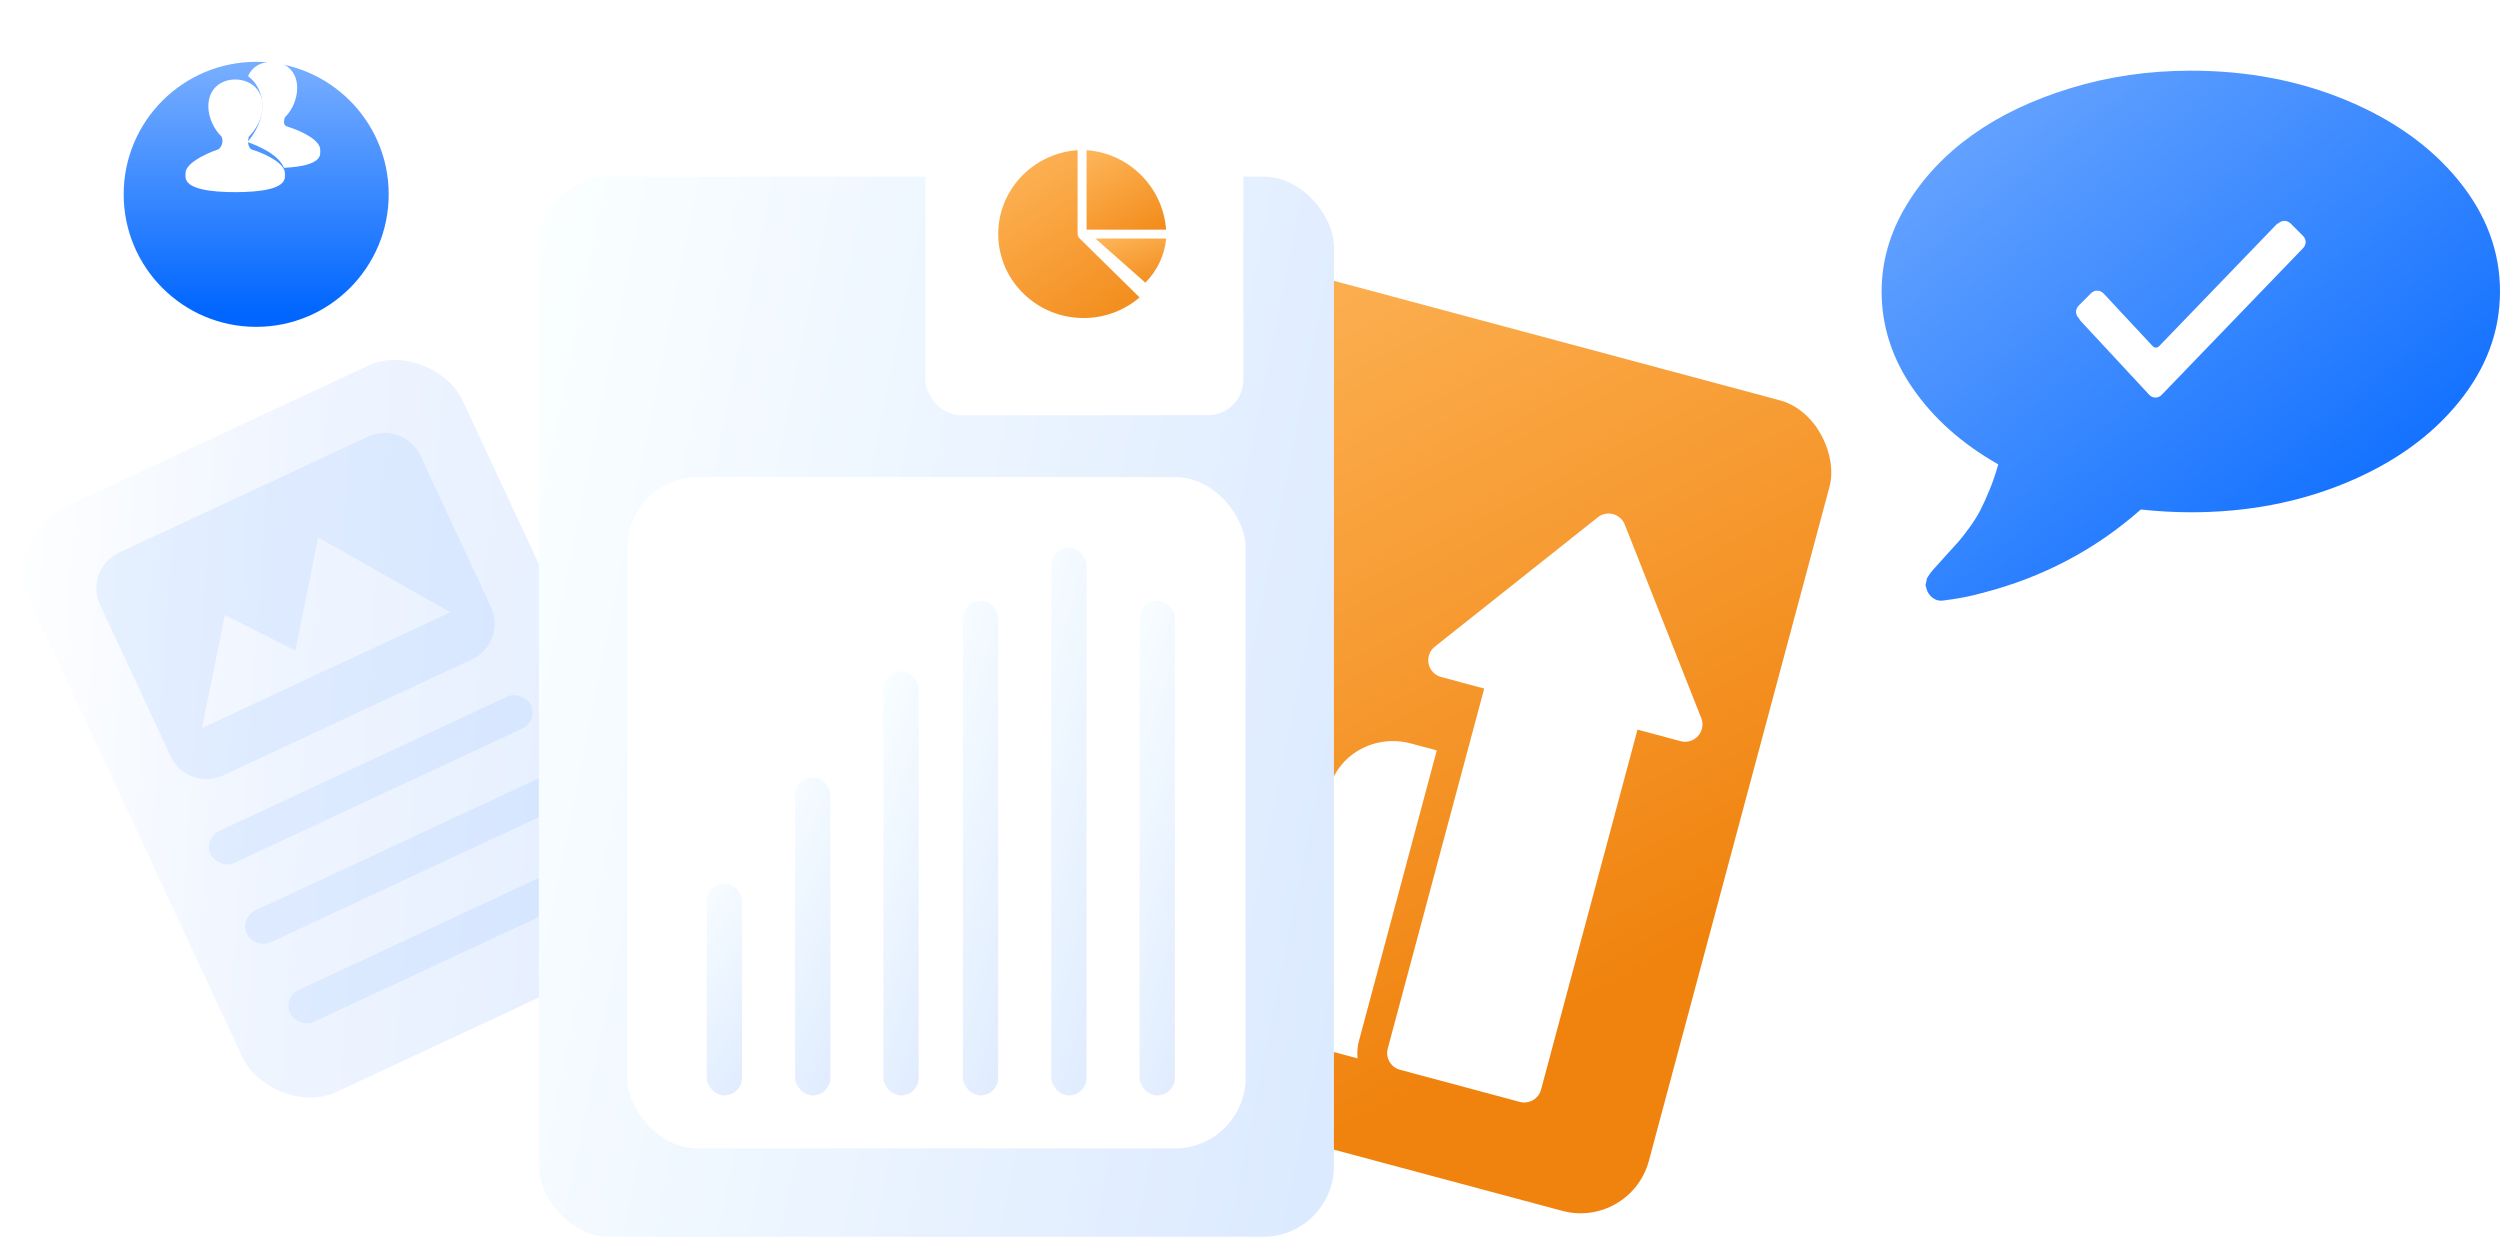<svg width="283" height="140" viewBox="0 0 283 140" fill="none" xmlns="http://www.w3.org/2000/svg">
<g clip-path="url(#clip0)">
<rect x="141.554" y="29.259" width="70" height="95" rx="8" transform="rotate(15 141.554 29.259)" fill="url(#paint0_linear)"/>
<path fill-rule="evenodd" clip-rule="evenodd" d="M129.904 98.949L126.979 98.165C122.923 97.078 118.811 99.228 117.812 102.956L116.493 107.879C116.221 108.894 116.895 109.957 118 110.253L126.625 112.564C126.557 111.929 126.601 111.278 126.774 110.633L129.904 98.949Z" fill="white"/>
<path fill-rule="evenodd" clip-rule="evenodd" d="M145.308 91.688L142.383 90.904C138.327 89.818 134.187 92.068 133.155 95.921L129.066 111.182C128.785 112.231 129.452 113.322 130.557 113.617L139.182 115.929C139.12 115.275 139.168 114.603 139.347 113.937L145.308 91.688Z" fill="white"/>
<path fill-rule="evenodd" clip-rule="evenodd" d="M192.582 81.286L183.923 59.376C183.694 58.797 183.205 58.361 182.603 58.2C182.001 58.039 181.359 58.172 180.872 58.558L162.418 73.204C161.837 73.665 161.566 74.414 161.717 75.139C161.869 75.865 162.416 76.445 163.133 76.637L168.013 77.945L157.094 118.696C156.813 119.743 157.436 120.82 158.484 121.101L172.04 124.733C173.089 125.014 174.166 124.393 174.447 123.346L185.366 82.594L190.246 83.902C190.963 84.094 191.727 83.866 192.221 83.313C192.715 82.76 192.855 81.976 192.582 81.286Z" fill="white"/>
<path fill-rule="evenodd" clip-rule="evenodd" d="M162.645 84.946L159.719 84.162C155.663 83.075 151.512 85.366 150.467 89.269L143.562 115.039C143.277 116.102 143.942 117.204 145.046 117.5L153.671 119.811C153.611 119.149 153.662 118.469 153.843 117.794L162.645 84.946Z" fill="white"/>
<rect y="60.821" width="54" height="73" rx="8" transform="rotate(-25 0 60.821)" fill="url(#paint1_linear)"/>
<g style="mix-blend-mode:multiply" opacity="0.15">
<rect x="23" y="94.905" width="40" height="4" rx="2" transform="rotate(-25 23 94.905)" fill="#79AFFF"/>
</g>
<g style="mix-blend-mode:multiply" opacity="0.15">
<rect x="27.091" y="103.905" width="40" height="4" rx="2" transform="rotate(-25 27.091 103.905)" fill="#79AFFF"/>
</g>
<g style="mix-blend-mode:multiply" opacity="0.15">
<rect x="32" y="112.905" width="40" height="4" rx="2" transform="rotate(-25 32 112.905)" fill="#79AFFF"/>
</g>
<g style="mix-blend-mode:multiply" opacity="0.15">
<path fill-rule="evenodd" clip-rule="evenodd" d="M47.581 51.564C46.548 49.348 43.89 48.381 41.675 49.414L13.478 62.562C11.263 63.595 10.296 66.253 11.329 68.469L19.334 85.635C20.367 87.851 23.024 88.818 25.24 87.785L53.436 74.637C55.652 73.604 56.619 70.946 55.586 68.731L47.581 51.564ZM33.44 73.644L36.016 60.831L50.963 69.308L22.868 82.409L25.454 69.618L33.44 73.644Z" fill="#79AFFF"/>
</g>
<g filter="url(#filter0_d)">
<path fill-rule="evenodd" clip-rule="evenodd" d="M29 30C37.284 30 44 23.284 44 15C44 6.716 37.284 0 29 0C20.716 0 14 6.716 14 15C14 23.284 20.716 30 29 30Z" fill="url(#paint2_linear)"/>
</g>
<path fill-rule="evenodd" clip-rule="evenodd" d="M28.452 16.908C28.37 16.883 27.855 16.39 28.177 15.464H28.173C29.012 14.647 29.73 13.331 29.73 12.035C29.73 10.044 28.253 9 26.625 9C24.997 9 23.584 10.044 23.584 12.035C23.584 13.336 24.242 14.657 25.086 15.474C25.415 16.29 24.827 16.865 24.703 16.908C23 17.491 21 18.554 21 19.602C21 19.886 21 19.714 21 19.996C21 21.425 23.93 21.75 26.642 21.75C29.357 21.75 32.25 21.425 32.25 19.996C32.25 19.715 32.25 19.886 32.25 19.602C32.25 18.522 30.24 17.468 28.452 16.908Z" fill="white"/>
<path fill-rule="evenodd" clip-rule="evenodd" d="M32.52 14.326C32.44 14.301 31.933 14.187 32.249 13.286H32.245C33.07 12.492 33.639 11.211 33.639 9.952C33.639 8.015 32.323 7 30.725 7C29.549 7 28.535 7.554 28.081 8.616C29.035 9.344 29.692 10.476 29.692 12.001C29.692 13.629 28.865 15.114 28 16.073C29.378 16.554 31.532 17.521 32.148 19C34.319 18.889 36.25 18.473 36.25 17.327C36.25 17.054 36.25 17.221 36.25 16.945C36.249 15.895 34.276 14.87 32.52 14.326Z" fill="white"/>
<rect x="61" y="20" width="90" height="120" rx="8" fill="url(#paint3_linear)"/>
<g filter="url(#filter1_d)">
<rect x="104.75" y="9" width="36" height="36" rx="4" fill="white"/>
</g>
<path fill-rule="evenodd" clip-rule="evenodd" d="M122.675 36C125.001 36 127.248 35.171 129 33.667L122.187 26.964C122.057 26.836 121.984 26.663 121.984 26.483V17C116.79 17.362 112.82 21.708 113.006 26.828C113.193 31.949 117.468 36.004 122.675 36Z" fill="url(#paint4_linear)"/>
<path fill-rule="evenodd" clip-rule="evenodd" d="M123 17V26H132C131.65 21.182 127.818 17.35 123 17Z" fill="url(#paint5_linear)"/>
<path fill-rule="evenodd" clip-rule="evenodd" d="M124 27L129.655 32C131.03 30.602 131.853 28.847 132 27H124Z" fill="url(#paint6_linear)"/>
<rect x="71" y="54" width="70" height="76" rx="8" fill="white"/>
<path fill-rule="evenodd" clip-rule="evenodd" d="M278.313 20.439C275.188 16.599 270.943 13.565 265.579 11.339C260.215 9.113 254.355 8 248.001 8C243.261 8 238.729 8.657 234.407 9.972C230.084 11.287 226.36 13.064 223.235 15.303C220.109 17.542 217.623 20.205 215.774 23.29C213.924 26.375 213 29.61 213 32.995C213 36.901 214.178 40.56 216.535 43.971C218.892 47.381 222.114 50.246 226.203 52.563C225.916 53.604 225.578 54.594 225.187 55.531C224.797 56.468 224.445 57.237 224.133 57.836C223.82 58.435 223.397 59.099 222.863 59.828C222.329 60.557 221.926 61.071 221.652 61.37C221.379 61.67 220.93 62.165 220.304 62.854C219.68 63.545 219.276 63.994 219.094 64.202C219.067 64.215 218.963 64.333 218.781 64.553C218.599 64.775 218.508 64.885 218.508 64.885L218.273 65.236C218.143 65.432 218.084 65.555 218.097 65.606C218.11 65.657 218.084 65.788 218.019 65.996C217.954 66.205 217.961 66.361 218.039 66.466V66.505C218.143 66.974 218.371 67.351 218.722 67.637C219.074 67.923 219.471 68.041 219.914 67.988C221.607 67.779 223.091 67.494 224.367 67.129C231.19 65.384 237.18 62.234 242.336 57.677C244.289 57.885 246.177 57.99 248 57.99C254.354 57.99 260.214 56.877 265.578 54.65C270.943 52.424 275.187 49.39 278.312 45.55C281.438 41.712 283 37.526 283 32.995C283 28.465 281.438 24.279 278.313 20.439Z" fill="url(#paint7_linear)"/>
<path fill-rule="evenodd" clip-rule="evenodd" d="M235.3 36C235.1 35.8 235 35.5 235 35.3C235 35.1 235.1 34.8 235.3 34.6L236.7 33.2C237.1 32.8 237.7 32.8 238.1 33.2L238.2 33.3L243.7 39.2C243.9 39.4 244.2 39.4 244.4 39.2L257.8 25.3H257.9C258.3 24.9 258.9 24.9 259.3 25.3L260.7 26.7C261.1 27.1 261.1 27.7 260.7 28.1L244.7 44.7C244.5 44.9 244.3 45 244 45C243.7 45 243.5 44.9 243.3 44.7L235.5 36.3L235.3 36Z" fill="white"/>
<rect x="80" y="100" width="4" height="24" rx="2" fill="url(#paint8_linear)"/>
<rect x="90" y="88" width="4" height="36" rx="2" fill="url(#paint9_linear)"/>
<rect x="100" y="76" width="4" height="48" rx="2" fill="url(#paint10_linear)"/>
<rect x="109" y="68" width="4" height="56" rx="2" fill="url(#paint11_linear)"/>
<rect x="119" y="62" width="4" height="62" rx="2" fill="url(#paint12_linear)"/>
<rect x="129" y="68" width="4" height="56" rx="2" fill="url(#paint13_linear)"/>
</g>
<defs>
<filter id="filter0_d" x="-2" y="-9" width="62" height="62" filterUnits="userSpaceOnUse" color-interpolation-filters="sRGB">
<feFlood flood-opacity="0" result="BackgroundImageFix"/>
<feColorMatrix in="SourceAlpha" type="matrix" values="0 0 0 0 0 0 0 0 0 0 0 0 0 0 0 0 0 0 127 0"/>
<feOffset dy="7"/>
<feGaussianBlur stdDeviation="8"/>
<feColorMatrix type="matrix" values="0 0 0 0 0.114 0 0 0 0 0.631 0 0 0 0 0.949 0 0 0 0.2 0"/>
<feBlend mode="normal" in2="BackgroundImageFix" result="effect1_dropShadow"/>
<feBlend mode="normal" in="SourceGraphic" in2="effect1_dropShadow" result="shape"/>
</filter>
<filter id="filter1_d" x="92.75" y="-1" width="60" height="60" filterUnits="userSpaceOnUse" color-interpolation-filters="sRGB">
<feFlood flood-opacity="0" result="BackgroundImageFix"/>
<feColorMatrix in="SourceAlpha" type="matrix" values="0 0 0 0 0 0 0 0 0 0 0 0 0 0 0 0 0 0 127 0"/>
<feOffset dy="2"/>
<feGaussianBlur stdDeviation="6"/>
<feColorMatrix type="matrix" values="0 0 0 0 0.494 0 0 0 0 0.678 0 0 0 0 0.773 0 0 0 0.1 0"/>
<feBlend mode="normal" in2="BackgroundImageFix" result="effect1_dropShadow"/>
<feBlend mode="normal" in="SourceGraphic" in2="effect1_dropShadow" result="shape"/>
</filter>
<linearGradient id="paint0_linear" x1="98.671" y1="48.075" x2="172.185" y2="126.705" gradientUnits="userSpaceOnUse">
<stop stop-color="#FFBA61"/>
<stop offset="1" stop-color="#F0830E"/>
</linearGradient>
<linearGradient id="paint1_linear" x1="-17.754" y1="92.877" x2="38.883" y2="124.244" gradientUnits="userSpaceOnUse">
<stop stop-color="white"/>
<stop offset="0.506" stop-color="#EFF5FF"/>
<stop offset="1" stop-color="#E7F0FF"/>
</linearGradient>
<linearGradient id="paint2_linear" x1="15.164" y1="0.699" x2="15.164" y2="28.372" gradientUnits="userSpaceOnUse">
<stop stop-color="#76ADFF"/>
<stop offset="1" stop-color="#0066FF"/>
</linearGradient>
<linearGradient id="paint3_linear" x1="39.525" y1="126.104" x2="145.344" y2="147.313" gradientUnits="userSpaceOnUse">
<stop stop-color="#FBFFFF"/>
<stop offset="1" stop-color="#DCEAFF"/>
</linearGradient>
<linearGradient id="paint4_linear" x1="103.198" y1="20.763" x2="120.351" y2="46.888" gradientUnits="userSpaceOnUse">
<stop stop-color="#FFBA61"/>
<stop offset="1" stop-color="#F0830E"/>
</linearGradient>
<linearGradient id="paint5_linear" x1="117.487" y1="18.783" x2="124.986" y2="32.346" gradientUnits="userSpaceOnUse">
<stop stop-color="#FFBA61"/>
<stop offset="1" stop-color="#F0830E"/>
</linearGradient>
<linearGradient id="paint6_linear" x1="119.099" y1="27.99" x2="122.136" y2="36.779" gradientUnits="userSpaceOnUse">
<stop stop-color="#FFBA61"/>
<stop offset="1" stop-color="#F0830E"/>
</linearGradient>
<linearGradient id="paint7_linear" x1="264.5" y1="77.5" x2="209.245" y2="10.086" gradientUnits="userSpaceOnUse">
<stop stop-color="#0066FF"/>
<stop offset="1" stop-color="#73ABFF"/>
</linearGradient>
<linearGradient id="paint8_linear" x1="86" y1="87.5" x2="104.392" y2="101.782" gradientUnits="userSpaceOnUse">
<stop stop-color="#FBFFFF"/>
<stop offset="1" stop-color="#DCEAFF"/>
</linearGradient>
<linearGradient id="paint9_linear" x1="94" y1="70.5" x2="116.539" y2="80.841" gradientUnits="userSpaceOnUse">
<stop stop-color="#FBFFFF"/>
<stop offset="1" stop-color="#DCEAFF"/>
</linearGradient>
<linearGradient id="paint10_linear" x1="103" y1="63" x2="124.244" y2="69.942" gradientUnits="userSpaceOnUse">
<stop stop-color="#FBFFFF"/>
<stop offset="1" stop-color="#DCEAFF"/>
</linearGradient>
<linearGradient id="paint11_linear" x1="113" y1="41.5" x2="137.718" y2="48.727" gradientUnits="userSpaceOnUse">
<stop stop-color="#FBFFFF"/>
<stop offset="1" stop-color="#DCEAFF"/>
</linearGradient>
<linearGradient id="paint12_linear" x1="123" y1="30" x2="148.703" y2="36.777" gradientUnits="userSpaceOnUse">
<stop stop-color="#FBFFFF"/>
<stop offset="1" stop-color="#DCEAFF"/>
</linearGradient>
<linearGradient id="paint13_linear" x1="134" y1="44" x2="157.976" y2="51.301" gradientUnits="userSpaceOnUse">
<stop stop-color="#FBFFFF"/>
<stop offset="1" stop-color="#DCEAFF"/>
</linearGradient>
<clipPath id="clip0">
<rect width="283" height="140" fill="white"/>
</clipPath>
</defs>
</svg>
